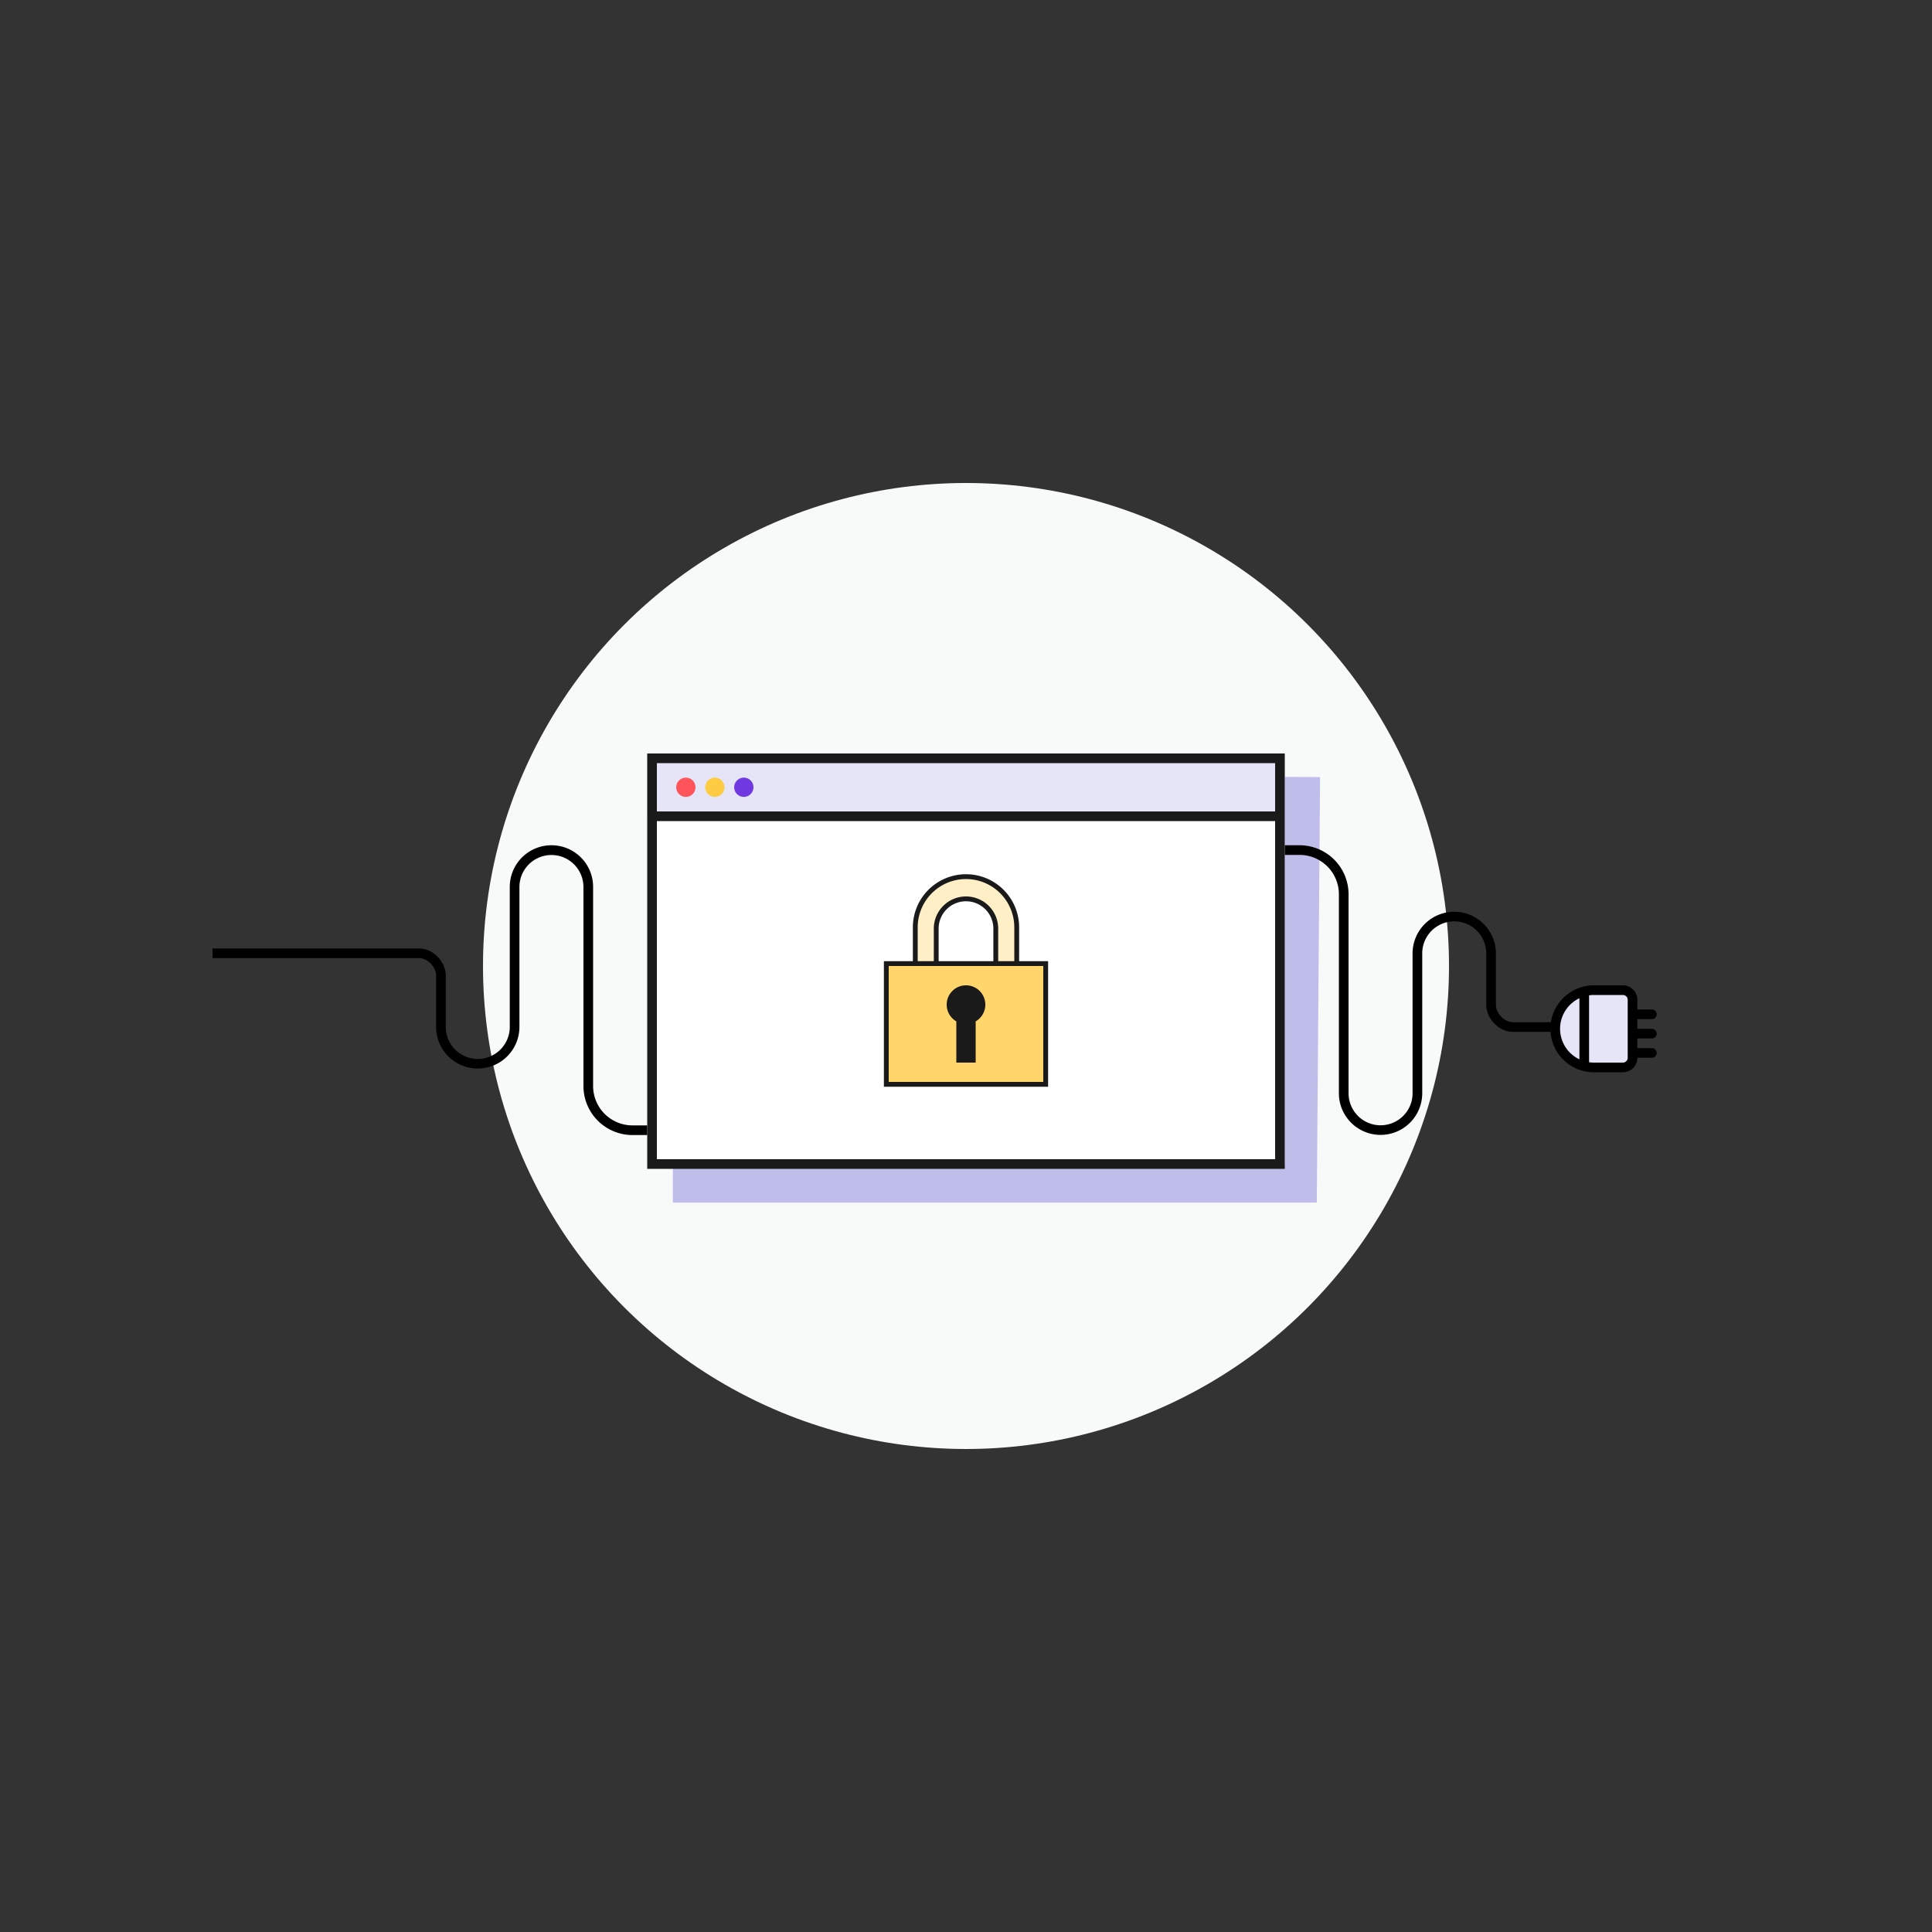 <svg width="200" height="200" viewBox="0 0 200 200" xmlns="http://www.w3.org/2000/svg"><rect x="0" y="0" width="200" height="200" fill="#333333" stroke="none"/><g fill="none" fill-rule="evenodd"><circle fill="#F8F9F9" cx="100" cy="100" r="50"/><g transform="translate(67 78)"><path fill="#BFBDE9" fill-rule="nonzero" d="M2.653 2.385H52.65l17.003.057-.34 44.056H2.653z"/><path fill="#FFF" fill-rule="nonzero" d="M0 .497h66v42H0z"/><path fill="#E6E5F8" d="M0 .497h66v6H0z"/><circle fill="#FF545A" fill-rule="nonzero" cx="4" cy="3.497" r="1"/><circle fill="#FDCC43" fill-rule="nonzero" cx="7" cy="3.497" r="1"/><circle fill="#7038E1" fill-rule="nonzero" cx="10" cy="3.497" r="1"/><path d="M66 0v43H0V0h66zm-1 7H1v35h64V7zm0-6H1v5h64V1z" fill="#1A1A1A" fill-rule="nonzero"/></g><path d="M100 90.5a5.5 5.5 0 015.5 5.5v4.5h-2.667v-4.367A2.833 2.833 0 00100 93.3a2.83 2.83 0 00-2.829 2.664l-.004.17v4.366H94.5V96a5.5 5.5 0 015.5-5.5zm0 1a4.5 4.5 0 00-4.5 4.5v3.5h.666v-3.38l.006-.197a3.833 3.833 0 017.661.21V99.5h.667V96a4.5 4.5 0 00-4.288-4.495z" fill="#1A1A1A" fill-rule="nonzero"/><path d="M100 91a5 5 0 015 5v4h-1.667v-3.867a3.333 3.333 0 10-6.666 0V100H95v-4a5 5 0 015-5z" fill="#FFEFC7"/><path d="M108.5 99.5v13h-17v-13h17zm-1 1h-15v11h15v-11z" fill="#1A1A1A" fill-rule="nonzero"/><path fill="#FFD56C" d="M92 100h16v12H92z"/><path d="M100 102a2 2 0 011.001 3.732L101 110h-2v-4.268a2 2 0 011-3.732z" fill="#1A1A1A"/><path d="M165 102.5h3a1 1 0 011 1v6a1 1 0 01-1 1h-3a4 4 0 110-8z" fill="#E6E5F8"/><path d="M57.085 87.5c2.312 0 4.2 1.82 4.308 4.105l.005.209v20.61a4.076 4.076 0 003.873 4.071l.204.005H67v1h-1.525a5.076 5.076 0 01-5.072-4.862l-.005-.214v-20.61a3.314 3.314 0 00-6.622-.188l-.005.188v14.504a4.314 4.314 0 01-8.622.209l-.005-.209v-5.344c0-.755-.718-1.69-1.64-1.782l-.148-.008H22v-1h21.356c1.541 0 2.7 1.378 2.783 2.644l.005.146v5.344a3.314 3.314 0 006.622.188l.005-.188V91.814a4.314 4.314 0 014.314-4.314zm77.44 0a5.076 5.076 0 015.072 4.862l.005.214v20.61a3.314 3.314 0 006.622.188l.005-.188V98.682a4.314 4.314 0 018.622-.209l.005.209v5.344c0 .755.718 1.69 1.64 1.782l.148.008h3.908a4.501 4.501 0 014.236-3.811L165 102h3a1.5 1.5 0 011.493 1.356l.007.144v1h1.5a.5.5 0 01.09.992l-.09.008h-1.5v1h1.5a.5.5 0 01.09.992l-.09.008h-1.5v1h1.5a.5.5 0 01.09.992l-.09.008h-1.5a1.5 1.5 0 01-1.356 1.493L168 111h-3a4.5 4.5 0 01-4.49-4.184h-3.866c-1.541 0-2.7-1.378-2.783-2.644l-.005-.146v-5.344a3.314 3.314 0 00-6.622-.188l-.005.188v14.504a4.314 4.314 0 01-8.622.21l-.005-.21v-20.61a4.076 4.076 0 00-3.873-4.071l-.204-.005H133v-1h1.525zM168 103h-3c-.17 0-.337.012-.5.035v6.93c.109.015.22.026.331.031L165 110h3a.5.5 0 00.492-.41l.008-.09v-6a.5.5 0 00-.5-.5zm-4.5.337a3.5 3.5 0 000 6.326v-6.326z" fill="#000" fill-rule="nonzero"/></g></svg>